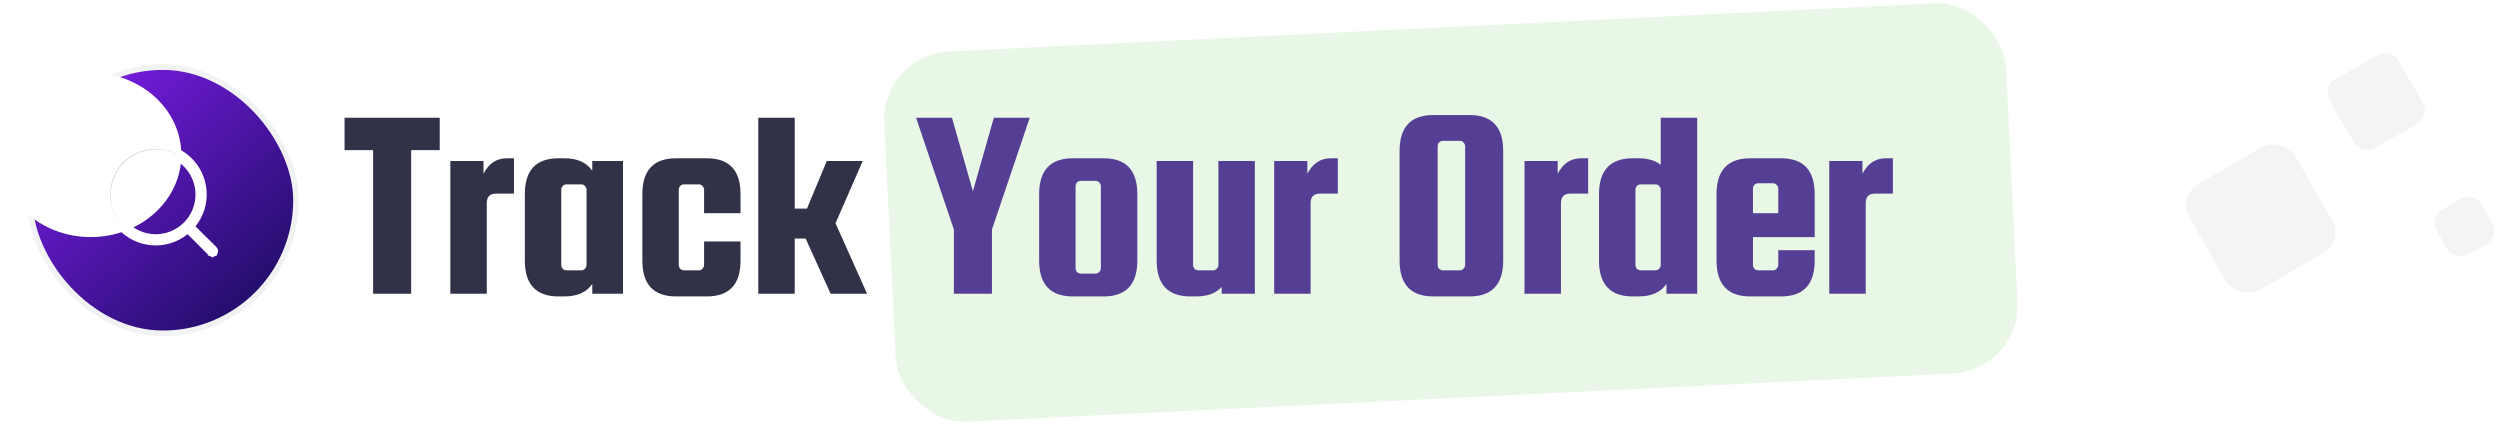 <svg fill="none" xmlns="http://www.w3.org/2000/svg" viewBox="31.83 5.44 294.17 50">
  <path
    d="M72.372 23.104V19.296H83.572V23.104H80.212V40H75.732V23.104H72.372ZM91.475 24.064H92.307V28.224H90.195C89.469 28.224 89.107 28.597 89.107 29.344V40H84.819V24.384H88.723V25.888C89.341 24.672 90.259 24.064 91.475 24.064ZM101.521 24.384H105.137V40H101.521V38.848C100.86 39.829 99.761 40.32 98.225 40.32H97.553C94.908 40.32 93.585 38.912 93.585 36.096V28.288C93.585 25.472 94.908 24.064 97.553 24.064H98.225C99.761 24.064 100.86 24.555 101.521 25.536V24.384ZM100.849 36.608V27.776C100.849 27.605 100.785 27.456 100.657 27.328C100.55 27.2 100.412 27.136 100.241 27.136H98.481C98.31 27.136 98.161 27.2 98.033 27.328C97.926 27.456 97.873 27.605 97.873 27.776V36.608C97.873 36.779 97.926 36.928 98.033 37.056C98.161 37.184 98.31 37.248 98.481 37.248H100.241C100.412 37.248 100.55 37.184 100.657 37.056C100.785 36.928 100.849 36.779 100.849 36.608ZM118.966 30.528H114.678V27.776C114.678 27.605 114.614 27.456 114.486 27.328C114.379 27.2 114.24 27.136 114.07 27.136H112.31C112.139 27.136 111.99 27.2 111.862 27.328C111.755 27.456 111.702 27.605 111.702 27.776V36.608C111.702 36.779 111.755 36.928 111.862 37.056C111.99 37.184 112.139 37.248 112.31 37.248H114.07C114.24 37.248 114.379 37.184 114.486 37.056C114.614 36.928 114.678 36.779 114.678 36.608V33.856H118.966V36.096C118.966 38.912 117.643 40.32 114.998 40.32H111.382C108.736 40.32 107.414 38.912 107.414 36.096V28.288C107.414 25.472 108.736 24.064 111.382 24.064H114.998C117.643 24.064 118.966 25.472 118.966 28.288V30.528ZM133.343 24.384L130.143 31.712L133.855 40H129.567L126.623 33.504H125.343V40H121.055V19.296H125.343V29.984H126.783L129.119 24.384H133.343Z"
    fill="#313247"></path>
  <path
    d="M152.998 19.296L148.55 32.448V40H144.07V32.448L139.622 19.296H143.846L146.31 27.936L148.774 19.296H152.998ZM165.656 28.288V36.096C165.656 38.912 164.333 40.32 161.688 40.32H158.072C155.426 40.32 154.104 38.912 154.104 36.096V28.288C154.104 25.472 155.426 24.064 158.072 24.064H161.688C164.333 24.064 165.656 25.472 165.656 28.288ZM161.368 36.992V27.36C161.368 27.189 161.304 27.04 161.176 26.912C161.069 26.784 160.93 26.72 160.76 26.72H159C158.829 26.72 158.68 26.784 158.552 26.912C158.445 27.04 158.392 27.189 158.392 27.36V36.992C158.392 37.163 158.445 37.312 158.552 37.44C158.68 37.568 158.829 37.632 159 37.632H160.76C160.93 37.632 161.069 37.568 161.176 37.44C161.304 37.312 161.368 37.163 161.368 36.992ZM175.197 24.384H179.485V40H175.581V39.2C174.919 39.947 173.917 40.32 172.573 40.32H171.901C169.255 40.32 167.933 38.912 167.933 36.096V24.384H172.221V36.608C172.221 36.779 172.274 36.928 172.381 37.056C172.509 37.184 172.658 37.248 172.829 37.248H174.589C174.759 37.248 174.898 37.184 175.005 37.056C175.133 36.928 175.197 36.779 175.197 36.608V24.384ZM188.417 24.064H189.249V28.224H187.137C186.412 28.224 186.049 28.597 186.049 29.344V40H181.761V24.384H185.665V25.888C186.284 24.672 187.201 24.064 188.417 24.064ZM208.708 23.2V36.096C208.708 38.912 207.386 40.32 204.74 40.32H200.484C197.839 40.32 196.516 38.912 196.516 36.096V23.2C196.516 20.384 197.839 18.976 200.484 18.976H204.74C207.386 18.976 208.708 20.384 208.708 23.2ZM204.228 36.608V22.656C204.228 22.485 204.164 22.336 204.036 22.208C203.93 22.08 203.791 22.016 203.62 22.016H201.604C201.434 22.016 201.284 22.08 201.156 22.208C201.05 22.336 200.996 22.485 200.996 22.656V36.608C200.996 36.779 201.05 36.928 201.156 37.056C201.284 37.184 201.434 37.248 201.604 37.248H203.62C203.791 37.248 203.93 37.184 204.036 37.056C204.164 36.928 204.228 36.779 204.228 36.608ZM217.872 24.064H218.704V28.224H216.592C215.867 28.224 215.504 28.597 215.504 29.344V40H211.216V24.384H215.12V25.888C215.739 24.672 216.656 24.064 217.872 24.064ZM224.622 24.064C225.71 24.064 226.585 24.32 227.246 24.832V19.296H231.534V40H227.918V38.848C227.257 39.829 226.158 40.32 224.622 40.32H223.95C221.305 40.32 219.982 38.912 219.982 36.096V28.288C219.982 25.472 221.305 24.064 223.95 24.064H224.622ZM227.246 36.608V27.776C227.246 27.605 227.182 27.456 227.054 27.328C226.948 27.2 226.809 27.136 226.638 27.136H224.878C224.708 27.136 224.558 27.2 224.43 27.328C224.324 27.456 224.27 27.605 224.27 27.776V36.608C224.27 36.779 224.324 36.928 224.43 37.056C224.558 37.184 224.708 37.248 224.878 37.248H226.638C226.809 37.248 226.948 37.184 227.054 37.056C227.182 36.928 227.246 36.779 227.246 36.608ZM241.395 24.064C244.041 24.064 245.363 25.472 245.363 28.288V33.344H238.099V36.608C238.099 36.779 238.153 36.928 238.259 37.056C238.387 37.184 238.537 37.248 238.707 37.248H240.467C240.638 37.248 240.777 37.184 240.883 37.056C241.011 36.928 241.075 36.779 241.075 36.608V34.88H245.363V36.096C245.363 38.912 244.041 40.32 241.395 40.32H237.779C235.134 40.32 233.811 38.912 233.811 36.096V28.288C233.811 25.472 235.134 24.064 237.779 24.064H241.395ZM238.099 30.528H241.075V27.648C241.075 27.477 241.011 27.328 240.883 27.2C240.777 27.072 240.638 27.008 240.467 27.008H238.707C238.537 27.008 238.387 27.072 238.259 27.2C238.153 27.328 238.099 27.477 238.099 27.648V30.528ZM253.733 24.064H254.565V28.224H252.453C251.728 28.224 251.365 28.597 251.365 29.344V40H247.077V24.384H250.981V25.888C251.6 24.672 252.517 24.064 253.733 24.064Z"
    fill="#5B33A4"></path>
  <rect opacity="0.1" x="135.488" y="11.887" width="132.157" height="43.611" rx="8"
    transform="rotate(-2.796 135.488 11.887)" fill="#23AD05"></rect>
  <rect x="288" y="28.527" width="14.402" height="14.402" rx="2.88" transform="rotate(-30 288 28.527)"
    fill="#F4F3F6"></rect>
  <rect x="305.038" y="15.682" width="9.361" height="9.361" rx="1.8" transform="rotate(-30 305.038 15.682)"
    fill="#F4F3F6"></rect>
  <rect x="317.64" y="30.984" width="6.121" height="6.121" rx="1.8" transform="rotate(-30 317.64 30.984)"
    fill="#F4F3F6"></rect>
  <rect x="35.333" y="13.333" width="31.333" height="31.333" rx="15.667" fill="url(#paint0_linear_2829_61897)">
  </rect>
  <rect x="35.333" y="13.333" width="31.333" height="31.333" rx="15.667" stroke="#F1F2F3" stroke-width="0.667">
  </rect>
  <g filter="url(#filter0_f_2829_61897)">
    <ellipse cx="42.5" cy="23.667" rx="10.667" ry="9.667" fill="white"></ellipse>
  </g>
  <path
    d="M54.573 31.865L54.385 32.099L54.598 32.31L57.069 34.76C57.127 34.822 57.16 34.904 57.16 34.99C57.16 35.076 57.127 35.158 57.068 35.22C57.037 35.251 57.001 35.275 56.961 35.291L57.089 35.599L56.961 35.291C56.92 35.308 56.877 35.317 56.833 35.317C56.789 35.317 56.745 35.308 56.705 35.291L56.577 35.599L56.705 35.291C56.664 35.275 56.627 35.25 56.596 35.218L56.595 35.218L54.142 32.764L53.931 32.553L53.698 32.74C52.567 33.647 51.132 34.086 49.688 33.967C48.243 33.848 46.9 33.18 45.932 32.101C44.965 31.022 44.448 29.613 44.488 28.164C44.527 26.716 45.121 25.337 46.145 24.312C47.17 23.288 48.549 22.694 49.997 22.655C51.446 22.615 52.855 23.132 53.934 24.099C55.013 25.067 55.681 26.41 55.8 27.855C55.919 29.299 55.48 30.734 54.573 31.865ZM47.388 32.491C48.211 33.04 49.177 33.333 50.166 33.333C51.492 33.333 52.764 32.806 53.702 31.869C54.639 30.931 55.166 29.659 55.166 28.333C55.166 27.344 54.873 26.378 54.324 25.555C53.774 24.733 52.993 24.092 52.08 23.714C51.166 23.335 50.161 23.236 49.191 23.429C48.221 23.622 47.33 24.099 46.631 24.798C45.931 25.497 45.455 26.388 45.262 27.358C45.069 28.328 45.168 29.333 45.547 30.247C45.925 31.16 46.566 31.941 47.388 32.491Z"
    fill="#0C0C26" stroke="white" stroke-width="0.667"></path>
  <defs>
    <filter id="filter0_f_2829_61897" x="18.466" y="0.633" width="48.066" height="46.066"
      filterUnits="userSpaceOnUse" color-interpolation-filters="sRGB">
      <feFlood flood-opacity="0" result="BackgroundImageFix"></feFlood>
      <feBlend mode="normal" in="SourceGraphic" in2="BackgroundImageFix" result="shape"></feBlend>
      <feGaussianBlur stdDeviation="6.683" result="effect1_foregroundBlur_2829_61897"></feGaussianBlur>
    </filter>
    <linearGradient id="paint0_linear_2829_61897" x1="38.833" y1="17" x2="61.833" y2="42.5"
      gradientUnits="userSpaceOnUse">
      <stop stop-color="#791CE3"></stop>
      <stop offset="1" stop-color="#1F0D66"></stop>
    </linearGradient>
  </defs>
</svg>